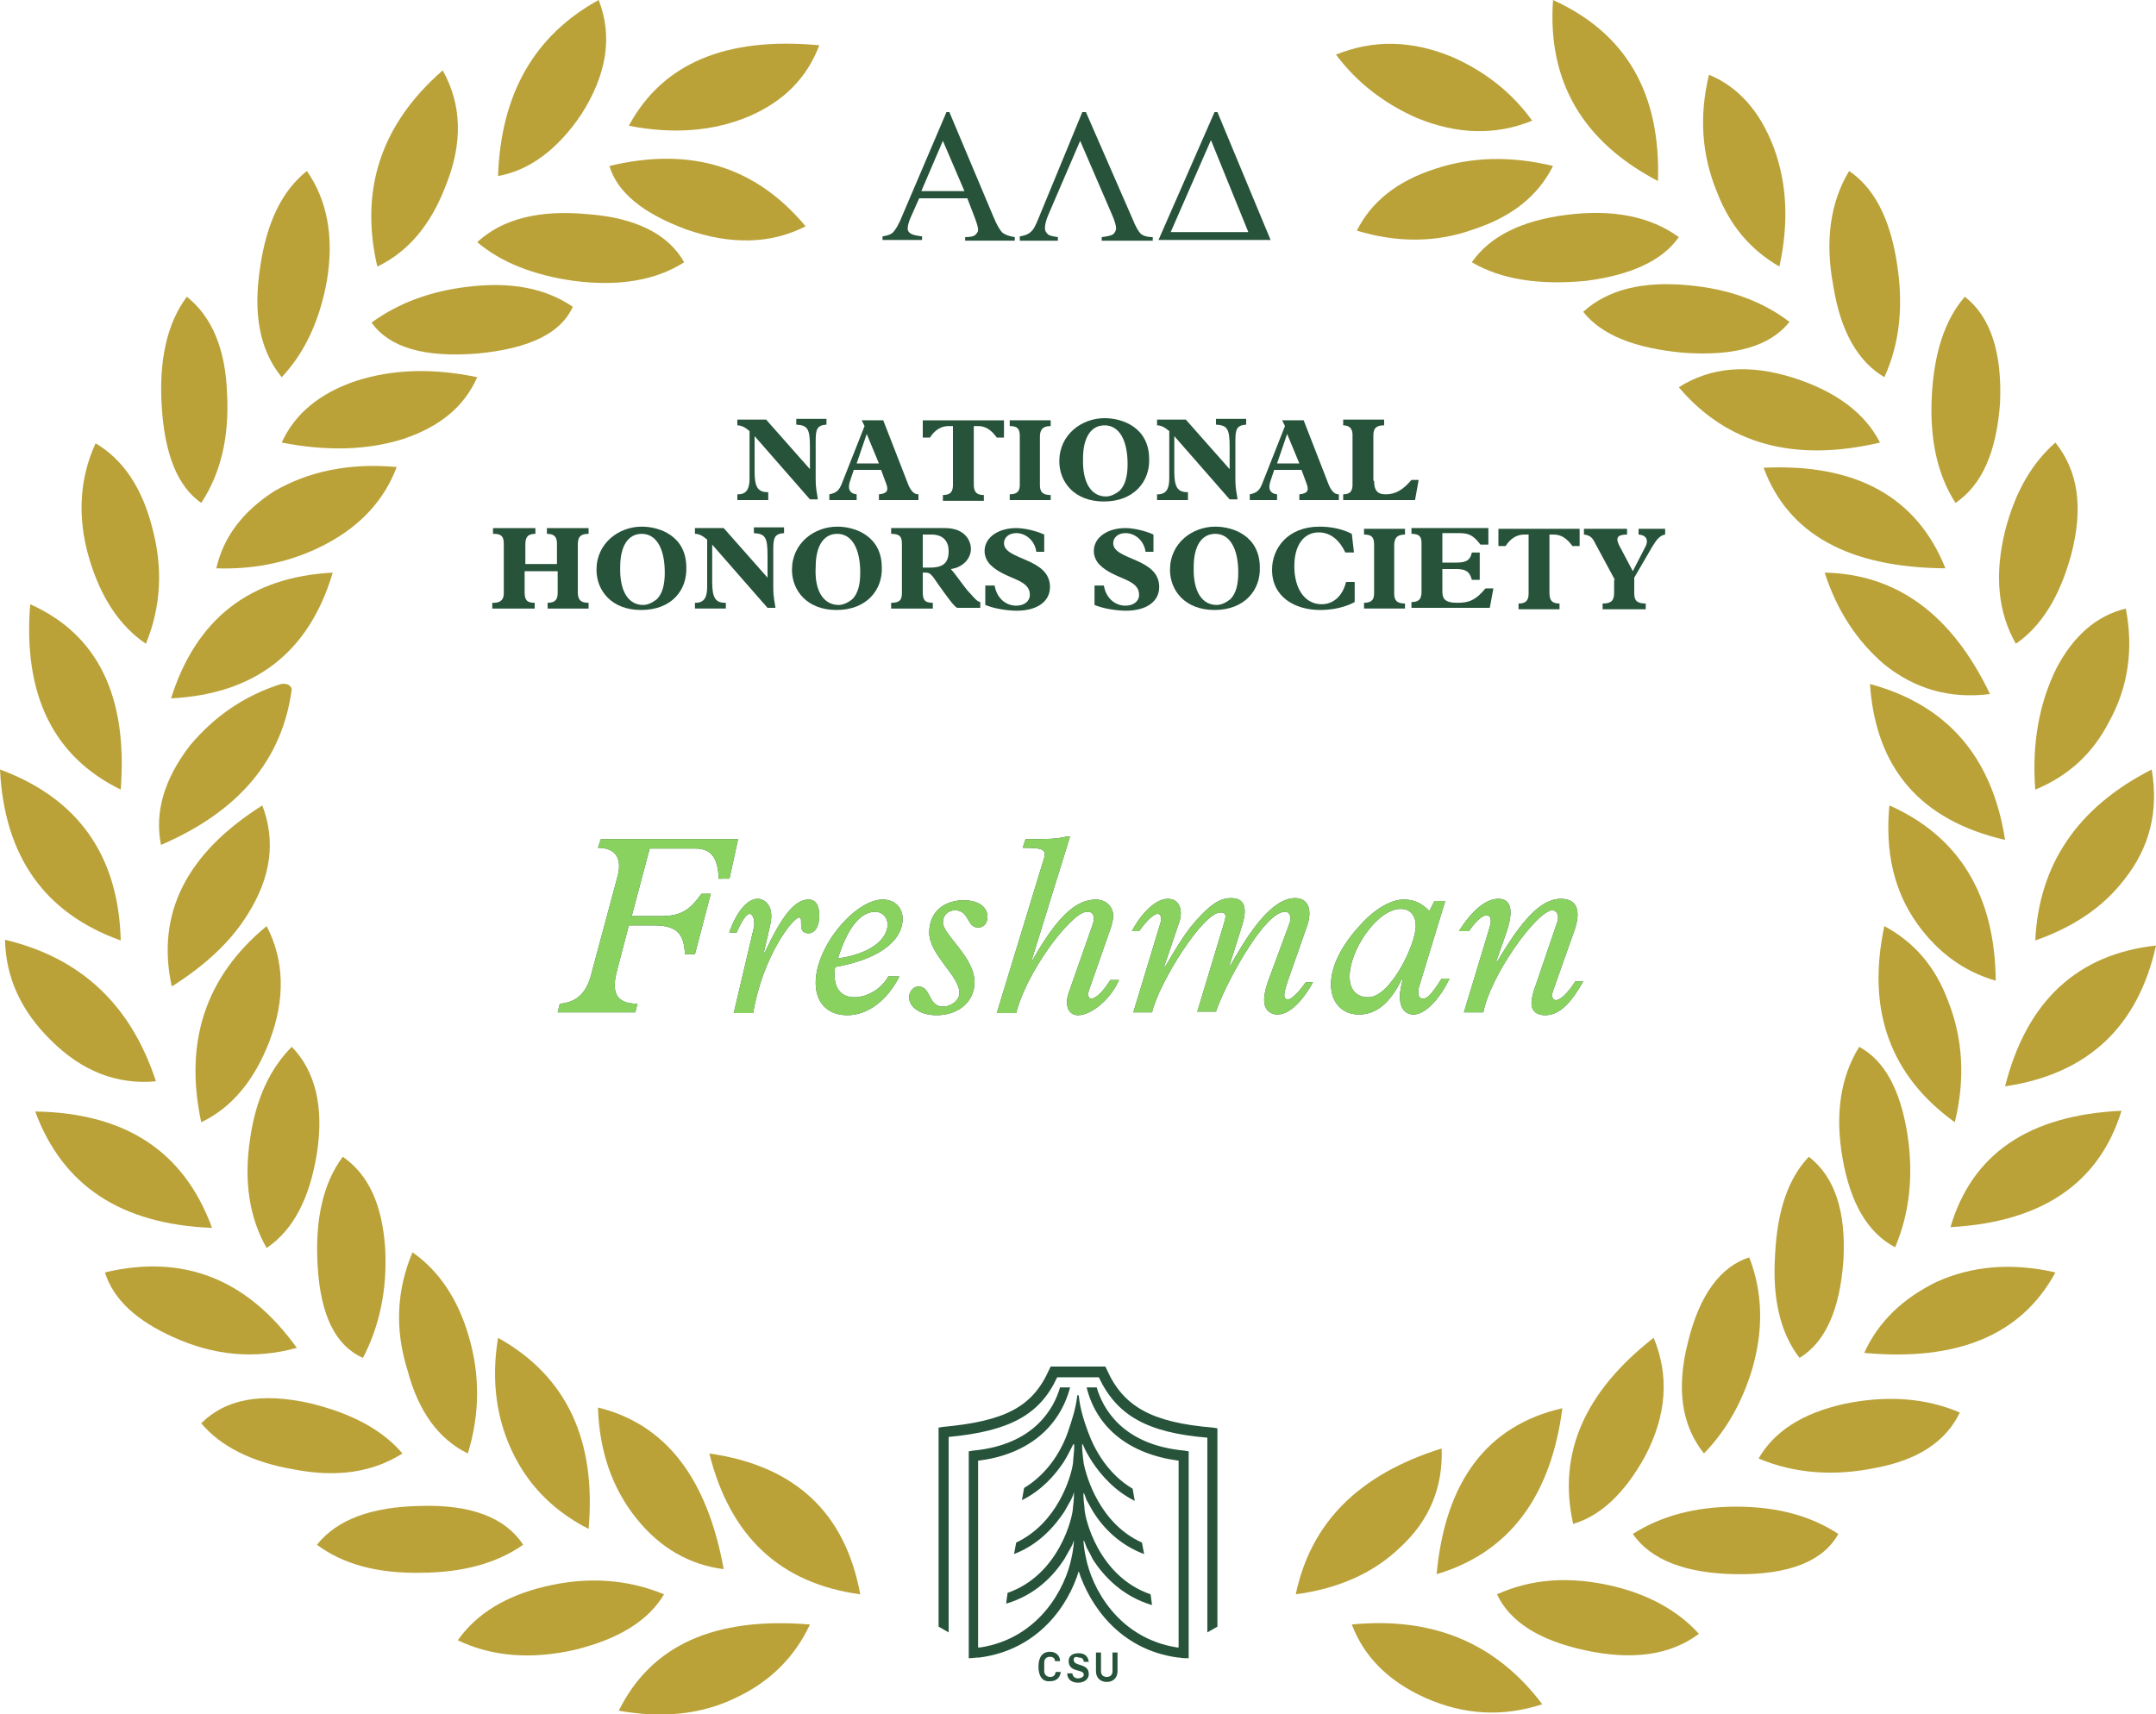 <?xml version="1.0" encoding="utf-8"?>
<!-- Generator: Adobe Illustrator 26.2.1, SVG Export Plug-In . SVG Version: 6.00 Build 0)  -->
<svg version="1.1" id="Layer_1" xmlns="http://www.w3.org/2000/svg" xmlns:xlink="http://www.w3.org/1999/xlink" x="0px" y="0px"
	 viewBox="0 0 300 238.6" style="enable-background:new 0 0 300 238.6;" xml:space="preserve">
<style type="text/css">
	.st0{fill:#BAA239;}
	.st1{fill:#26533A;}
	.st2{fill:#8AD260;}
	.st3{fill:#003764;}
</style>
<g>
	<path class="st0" d="M188.1,226.1c1.7,4.5,5.1,7.9,10.2,10.2c5.4,2.4,10.8,2.7,16.3,0.9C208.2,228.7,199.4,225,188.1,226.1
		L188.1,226.1z"/>
	<path class="st0" d="M208.3,221.9c4.9-2.2,10.1-2.5,15.9-1.2c5.2,1.2,9.3,3.5,12.2,6.7c-4,3-9.3,3.7-15.8,2.3
		C214.1,228.3,210.1,225.7,208.3,221.9L208.3,221.9z"/>
	<path class="st0" d="M227.2,213.5c2.5,3.6,7.3,5.5,14.4,5.6c7.3,0.1,12.1-1.8,14.2-5.6c-3.8-2.5-8.5-3.8-14.2-3.8
		C235.9,209.7,231.1,211,227.2,213.5L227.2,213.5z"/>
	<path class="st0" d="M200.6,201.6c-11.5,3.6-18.2,10.3-20.3,20.3c6-0.8,10.9-3,14.6-6.6C198.9,211.6,200.8,207,200.6,201.6
		L200.6,201.6z"/>
	<path class="st0" d="M199.9,219.1c1.2-12.9,7-20.7,17.5-23.1C215.8,208.3,210,216.1,199.9,219.1L199.9,219.1z"/>
	<path class="st0" d="M244.7,203c5,2.1,10.5,2.5,16.3,1.3c5.9-1.1,9.8-3.7,11.7-7.7c-4.9-2.1-10.3-2.4-16.1-1.2
		C250.8,196.7,246.9,199.2,244.7,203L244.7,203z"/>
	<path class="st0" d="M218.9,212.1c-2.2-9.8,1.6-18.4,11.2-25.9c2.2,5.3,1.8,10.8-1.2,16.5C226.1,207.8,222.7,211,218.9,212.1
		L218.9,212.1z"/>
	<path class="st0" d="M259.4,188.3c13,1.2,21.9-2.5,26.6-11.2c-6.1-1.4-11.6-0.9-16.5,1.3C264.8,180.7,261.4,183.9,259.4,188.3
		L259.4,188.3z"/>
	<path class="st0" d="M237.1,202.3c-3.1-3.9-3.9-9-2.2-15.6c1.6-6.5,4.5-10.4,8.5-11.7c1.9,4.9,2,10.1,0.4,15.6
		C242.4,195.2,240.2,199.1,237.1,202.3L237.1,202.3z"/>
	<path class="st0" d="M251.7,161c-2.8,2.9-4.4,7.4-4.7,13.6c-0.4,6.1,0.7,10.9,3.4,14.4c3.6-2.2,5.6-6.7,6.1-13.5
		C256.9,168.6,255.3,163.8,251.7,161L251.7,161z"/>
	<path class="st0" d="M271.4,170.8c12.7-0.7,20.7-6.1,23.8-16.2C282.3,155.2,274.4,160.6,271.4,170.8L271.4,170.8z"/>
	<path class="st0" d="M263.7,173.6c-3.8-2-6.2-6.1-7.3-12.3c-1.1-6.2-0.3-11.4,2.3-15.6c3.5,1.9,5.7,5.9,6.7,12.1
		C266.3,163.6,265.7,168.9,263.7,173.6L263.7,173.6z"/>
	<path class="st0" d="M279,151.2c11.5-1.7,18.5-8.3,21-19.6C289.1,132.8,282,139.3,279,151.2L279,151.2z"/>
	<path class="st0" d="M272,156.2c-9-6.5-12.3-15.6-9.8-27.3c4.1,2.2,7.1,5.6,8.9,10.5C273.1,144.5,273.5,150.1,272,156.2L272,156.2z
		"/>
	<path class="st0" d="M262.9,112.1c-0.6,6.4,0.6,11.9,3.9,16.5c2.8,3.9,6.4,6.6,10.9,7.9C277.6,124.6,272.6,116.4,262.9,112.1
		L262.9,112.1z"/>
	<path class="st0" d="M283.2,130.9c5.4-1.9,9.5-4.7,12.4-8.5c3.5-4.4,4.8-9.5,3.8-15.3C289,112.4,283.7,120.4,283.2,130.9
		L283.2,130.9z"/>
	<path class="st0" d="M260.2,95.2c10.7,2.9,17,10.1,18.8,21.7C267.3,114.2,261,107,260.2,95.2L260.2,95.2z"/>
	<path class="st0" d="M283.2,109.9c-0.5-6.5,0.6-12.1,2.9-16.8c2.4-4.6,5.6-7.4,9.7-8.4c1.1,5.7,0.3,11-2.3,15.7
		C291.2,104.9,287.8,108,283.2,109.9L283.2,109.9z"/>
	<path class="st0" d="M253.9,79.7c1.7,5.3,4.5,9.5,8.2,12.7c4.3,3.5,9.2,4.9,14.8,4.2C271.6,85.5,263.9,79.9,253.9,79.7L253.9,79.7z
		"/>
	<path class="st0" d="M245.4,65.1c3.4,9.2,11.8,13.9,25.3,14C266.7,69.1,258.2,64.5,245.4,65.1L245.4,65.1z"/>
	<path class="st0" d="M286,61.6c-3.2,2.8-5.6,6.8-7,12.3c-1.5,6.1-1,11.3,1.5,15.7c3.5-2.4,6.1-6.5,7.7-12.4
		C289.9,70.7,289.2,65.6,286,61.6L286,61.6z"/>
	<path class="st0" d="M233.6,53.9c6.7,7.9,16,10.5,28,7.7c-2.1-4.1-6.1-7.1-12-9C243.3,50.6,238,51.1,233.6,53.9L233.6,53.9z"/>
	<path class="st0" d="M273.4,41.3c3.6,2.8,5.2,7.8,4.9,14.8c-0.5,6.8-2.5,11.4-6.2,13.9c-2.5-3.9-3.6-8.8-3.3-14.8
		C269.1,49.2,270.6,44.5,273.4,41.3L273.4,41.3z"/>
	<path class="st0" d="M220.3,43.4c2.5,3.2,7.2,5.1,14,5.7c7.1,0.5,12-0.9,14.7-4.3c-3.8-2.9-8.5-4.6-14.1-5.1
		C228.6,39.1,223.7,40.3,220.3,43.4L220.3,43.4z"/>
	<path class="st0" d="M204.8,36.5c2.5-3.6,6.9-5.8,13.2-6.6c6.4-0.8,11.6,0.2,15.6,3.1c-2.3,3.3-6.7,5.3-13,6.1
		C214.1,39.7,208.9,38.9,204.8,36.5L204.8,36.5z"/>
	<path class="st0" d="M262.2,52.5c-3.7-2.2-6.1-6.4-7.1-12.7c-1.2-6.3-0.4-11.7,2.2-16c3.4,2.3,5.6,6.4,6.6,12.5
		C264.9,42.3,264.4,47.7,262.2,52.5L262.2,52.5z"/>
	<path class="st0" d="M188.8,32.1c5.6,1.7,11.1,1.7,16.3-0.2c5.2-1.7,8.9-4.6,11-8.8c-5.8-1.4-11.3-1.3-16.4,0.4
		C194.4,25.2,190.8,28.1,188.8,32.1L188.8,32.1z"/>
	<path class="st0" d="M247.6,37.1c1.3-6,1.1-11.5-0.8-16.6c-1.9-5-4.9-8.4-9-10.1c-1.4,5.8-1,11.2,1.1,16.3
		C240.7,31.4,243.6,34.8,247.6,37.1L247.6,37.1z"/>
	<path class="st0" d="M213.2,16.8c-2.8-3.9-6.6-6.9-11.2-8.9c-5.6-2.3-10.9-2.4-16.1-0.3c2.9,3.9,6.7,6.8,11.2,8.8
		C202.7,18.7,208,18.9,213.2,16.8L213.2,16.8z"/>
	<path class="st0" d="M230.7,25.2c-10.5-5.5-15.4-13.9-14.6-25.2C226.2,4.6,231.1,12.9,230.7,25.2L230.7,25.2z"/>
</g>
<g>
	<g>
		<path class="st1" d="M152.6,193.1h-1.4c1.4,5.7,6,9.3,12.8,10.2v22.3h0v3.7c0,0-0.1,0-0.1,0l-0.1,0c-8.3-1.3-11.9-8.4-12.7-12.5
			l0,0c-0.2-0.8-0.4-2.4-0.3-2.4c0.1,0.1,0.2,0.5,0.4,1c0.3,0.5,0.6,1.1,0.9,1.7c1.5,2.3,4.1,5.1,8.2,6.3l-0.2-1.5
			c-7.3-2.5-9.2-10.7-9.2-12l0,0h0v-0.1c-0.1-0.7-0.2-2-0.1-2c0.1,0.1,0.2,0.5,0.4,1c0.3,0.5,0.6,1.1,0.9,1.6
			c1.3,2.1,3.6,4.6,7.1,5.9l-0.3-1.6c-5.8-2.6-7.7-9-8.1-11l0,0c-0.1-0.6-0.4-3.3-0.1-2.6v0c0.3,0.8,0.8,1.6,1.3,2.4
			c1.2,1.8,3.1,4,5.9,5.4l-0.3-1.7c-3.4-2-5.3-5.4-6.2-7.9c-0.4-1.1-1.1-3-1.3-5.1h-0.2c-0.2,1.9-0.8,3.6-1.2,4.8
			c-0.8,2.5-2.7,6-6.2,8.1l-0.3,1.7c2.8-1.4,4.6-3.5,5.8-5.3c0.5-0.8,0.9-1.6,1.3-2.4c0.4-0.7,0,2,0,2.6l0,0c-0.3,2-2.2,8.3-7.9,11
			l-0.3,1.6c3.4-1.3,5.6-3.8,7-5.9c0.3-0.5,0.6-1.1,0.9-1.6c0.3-0.6,0.4-0.9,0.4-1.1c0.1,0,0,1.4-0.1,2.1v0h0
			c0,1.3-1.9,9.4-9.1,11.9l-0.2,1.5c4.1-1.2,6.6-3.9,8.1-6.2c0.3-0.5,0.6-1.1,0.9-1.6c0.3-0.5,0.4-0.9,0.4-1c0.1,0-0.1,1.6-0.3,2.4
			l0,0c-0.8,4.1-4.4,11.2-12.7,12.5l-0.2,0c0,0-0.1,0-0.1,0v-3.7h0v-22.3c6.7-0.8,11.3-4.5,12.8-10.2h-1.4c-0.8,2.8-3.5,8-12.1,8.8
			l-0.6,0.1v23.5v5.3c0.5,0,0.9-0.1,1.3-0.1h0.1h0l0.1,0c8.3-1.1,12.4-7.4,13.8-12c1.5,4.6,5.6,10.9,13.8,12l0.1,0h0h0.1
			c0.4,0.1,0.9,0.1,1.3,0.1v-2.9v-2.3V202l-0.6-0.1C156.1,201.1,153.4,195.9,152.6,193.1"/>
		<path class="st1" d="M146.2,190.2l-0.2,0.4c-2.3,5.2-6.1,7.2-14.8,8l-0.6,0.1v27.7l1.4,0.8v-27.2c8.5-0.8,12.7-3.1,15.1-8.3h5.8
			c2.5,5.3,6.7,7.7,15.1,8.4v27.1l1.4-0.8v-27.6l-0.6-0.1c-8.5-0.7-12.5-2.9-14.8-8.1l-0.2-0.4H146.2z"/>
	</g>
	<g>
		<path class="st1" d="M144.5,232c0-1.3,0.5-2.1,1.6-2.1c0.8,0,1.4,0.5,1.4,1.3h-0.7c0-0.4-0.3-0.6-0.7-0.6c-0.5,0-0.8,0.3-0.8,0.8
			v1.2c0,0.5,0.4,0.8,0.8,0.8c0.5,0,0.7-0.2,0.8-0.7h0.7c-0.1,0.9-0.7,1.3-1.5,1.3C145,234.1,144.5,233.2,144.5,232"/>
		<path class="st1" d="M149.4,231c0,0.3,0.2,0.5,0.5,0.6l0.6,0.2c0.6,0.2,1,0.5,1,1.2c0,0.7-0.6,1.2-1.5,1.2c-0.8,0-1.5-0.4-1.5-1.3
			h0.7c0.1,0.5,0.4,0.7,0.8,0.7c0.4,0,0.8-0.2,0.8-0.5c0-0.3-0.2-0.4-0.5-0.5l-0.7-0.2c-0.6-0.2-0.9-0.6-0.9-1.2
			c0-0.7,0.5-1.1,1.4-1.1c0.8,0,1.3,0.4,1.4,1.2h-0.7c0-0.5-0.4-0.6-0.7-0.6C149.6,230.5,149.4,230.7,149.4,231"/>
		<path class="st1" d="M154.8,230h0.7v2.6c0,0.9-0.6,1.5-1.5,1.5c-0.9,0-1.5-0.6-1.5-1.5V230h0.7v2.6c0,0.5,0.3,0.8,0.8,0.8
			c0.5,0,0.8-0.3,0.8-0.8V230z"/>
	</g>
</g>
<g>
	<g>
		<path class="st1" d="M85.8,135.3c-0.7,2.8-0.1,4.4,2.9,4.4l-0.3,1.2H77.6l0.3-1.2c2.6-0.2,3.8-1.8,4.4-4.2l3.6-13.4
			c0.7-2.5-0.1-4.1-2.7-4.1l0.4-1.2h19.1l-1.2,5.5H100c-0.1-2.9-1-4.2-3.3-4.2h-6.3l-2.5,9.4h4.2c2.8,0,4-1,5.5-3.1h1.3l-2.2,8.4
			h-1.4c-0.1-2.8-1.1-4-4.3-4h-3.5L85.8,135.3z"/>
		<path class="st1" d="M101.5,129.7c1-2.8,2.5-4.6,3.9-4.6c1.2,0,2.3,1.2,1.8,3.5l-0.9,3.9l0.1,0.1c2.3-4.9,4.1-7.4,6.1-7.4
			c1,0,1.5,0.8,1.5,2.3c0,1.4-0.6,2.4-1.5,2.4c-1.7,0-0.6-2.2-1.3-2.2c-0.9,0-5.1,5.5-6.4,13.3h-2.7l2.8-11.9
			c0.2-0.9-0.1-1.9-0.6-1.9c-0.5,0-1.2,1.2-1.8,2.6H101.5z"/>
		<path class="st1" d="M125.1,136c-1.7,3.3-4.4,5.3-7.2,5.3c-2.7,0-4.4-1.7-4.4-4.5c0-5.2,5.6-11.6,9.3-11.6c1.7,0,2.8,1.1,2.8,2.7
			c0,2.4-2.2,5.4-9.4,6.7c-0.4,2.9,0.8,4.2,2.7,4.2c1.8,0,3.8-1.2,4.7-2.9H125.1z M121.8,126.9c-2.1,0-3.9,2.3-5.2,6.5
			c4.9-0.7,6.9-2.9,6.9-4.7C123.5,127.6,122.7,126.9,121.8,126.9z"/>
		<path class="st1" d="M135.6,136.7c0,2.7-2.2,4.6-5.3,4.6c-2.2,0-3.8-1.1-3.8-2.5c0-0.8,0.6-1.5,1.3-1.5c1.8,0,1.3,2.8,3.4,2.8
			c1.2,0,2.3-0.9,2.3-1.9c0-2.4-4.2-5.3-4.2-8.4c0-3,2.2-4.5,4.8-4.5c2,0,3.3,0.9,3.3,2.3c0,0.9-0.5,1.5-1.3,1.5
			c-1.6,0-1.2-2.4-3.2-2.4c-1,0-1.7,0.7-1.7,1.7C131.2,130.1,135.6,133.2,135.6,136.7z"/>
		<path class="st1" d="M151.5,137.9c-0.2,0.6,0,1.1,0.3,1.1c0.7,0,1.7-1,2.7-2.6h1.2c-1.1,2.6-3.8,4.9-5.7,4.9
			c-1.3,0-1.9-1.3-1.3-3.1l3.3-9.4c0.4-1,0.2-1.9-0.6-1.9c-0.7,0-1.3,0.3-2.7,1.7c-2.7,2.7-6.3,8.3-7.3,12.4h-2.7l6.5-21.3
			c0.5-1.5,0-1.7-2.9-1.7l0.4-1.2c2.7,0,4.4,0,5.8-0.4h0.4l-5.3,17.1l0.1,0.1c3.4-6,6-8.4,8.8-8.4c1.4,0,2.4,1,2.4,2.3
			c0,0.5-0.2,1.3-0.5,2.1L151.5,137.9z"/>
		<path class="st1" d="M161.4,128.7c0.2-0.5,0.3-1.5-0.3-1.5c-0.8,0-2.1,1.7-2.6,2.4h-1c0.9-1.8,3-4.5,5-4.5c1.7,0,2.2,1.7,1.5,3.5
			l-2,5.9l0.1,0.1c1.6-2.7,3-5.2,5.1-7.3c1.2-1.2,2.4-2.3,4.1-2.3c2,0,2.2,1.5,1.6,3.6l-1.8,5.7l0.1,0.1c1.7-3,5.3-9.4,9-9.4
			c1.9,0,2.4,1.7,1.7,3.8l-2.7,7.7c-0.5,1.5-0.8,2.6,0,2.6c0.7,0,2.1-1.8,2.5-2.4h1c-0.9,1.7-2.9,4.5-4.9,4.5c-1.2,0-1.9-0.8-1.9-2
			c0-1,0.4-2.3,0.8-3.3l2.7-7.3c0.3-0.8,0.2-1.7-0.6-1.7c-3,0-8.6,10.7-9.6,13.9h-2.6l3.6-11.9c0.3-1.1,0.7-1.9-0.4-1.9
			c-2.4,0-8.5,9.7-9.5,13.9h-2.6L161.4,128.7z"/>
		<path class="st1" d="M201.1,125.4l-3.6,11.8c-0.3,0.9-0.2,1.8,0.5,1.8c0.6,0,1.2-0.6,2.6-2.8h1.1c-1.4,2.9-3.4,5-5,5
			c-1.2,0-1.9-0.9-1.9-2.4c0-0.8,0.1-1.4,0.4-2.5l-0.1-0.1c-1.8,3.7-3.8,5-6,5c-2.4,0-3.9-1.7-3.9-4.2c0-2.7,1.7-5.9,4.8-9
			c1.9-1.9,3.9-2.8,5.3-2.8c1.4,0,2.4,0.4,3.6,1.6l0.7-1.4H201.1z M190.4,138.8c3.1,0,6.6-7.4,6.6-9.9c0-1.4-0.7-2.4-2.1-2.4
			c-3.3,0-7.2,5.9-7.1,9.5C187.8,137.7,188.7,138.8,190.4,138.8z"/>
		<path class="st1" d="M216.1,137.9c-0.3,0.9,0,1.3,0.4,1.3c0.6,0,1.6-0.9,2.7-2.6h1.1c-1.7,3-3.3,4.7-5.3,4.7
			c-1.2,0-1.9-0.6-1.9-1.7c0-0.5,0.2-1.5,0.6-2.5l3-8.8c0.3-0.9-0.1-1.6-0.7-1.6c-2.1,0-8.6,9-9.6,14.2h-2.7l3.6-11.9
			c0.3-1.1,0.1-1.6-0.5-1.6s-1.6,1-2.4,2.2H203c1.9-3,3.8-4.5,5.5-4.5c1.7,0,2.2,1.5,1.1,4.7l-1.4,4l0.1,0.1c3.3-5.6,6-8.8,8.9-8.8
			c2.6,0,2.7,2.2,1.8,4.6L216.1,137.9z"/>
	</g>
	<g>
		<path class="st2" d="M85.8,135.3c-0.7,2.8-0.1,4.4,2.9,4.4l-0.3,1.2H77.6l0.3-1.2c2.6-0.2,3.8-1.8,4.4-4.2l3.6-13.4
			c0.7-2.5-0.1-4.1-2.7-4.1l0.4-1.2h19.1l-1.2,5.5H100c-0.1-2.9-1-4.2-3.3-4.2h-6.3l-2.5,9.4h4.2c2.8,0,4-1,5.5-3.1h1.3l-2.2,8.4
			h-1.4c-0.1-2.8-1.1-4-4.3-4h-3.5L85.8,135.3z"/>
		<path class="st2" d="M101.5,129.7c1-2.8,2.5-4.6,3.9-4.6c1.2,0,2.3,1.2,1.8,3.5l-0.9,3.9l0.1,0.1c2.3-4.9,4.1-7.4,6.1-7.4
			c1,0,1.5,0.8,1.5,2.3c0,1.4-0.6,2.4-1.5,2.4c-1.7,0-0.6-2.2-1.3-2.2c-0.9,0-5.1,5.5-6.4,13.3h-2.7l2.8-11.9
			c0.2-0.9-0.1-1.9-0.6-1.9c-0.5,0-1.2,1.2-1.8,2.6H101.5z"/>
		<path class="st2" d="M125.1,136c-1.7,3.3-4.4,5.3-7.2,5.3c-2.7,0-4.4-1.7-4.4-4.5c0-5.2,5.6-11.6,9.3-11.6c1.7,0,2.8,1.1,2.8,2.7
			c0,2.4-2.2,5.4-9.4,6.7c-0.4,2.9,0.8,4.2,2.7,4.2c1.8,0,3.8-1.2,4.7-2.9H125.1z M121.8,126.9c-2.1,0-3.9,2.3-5.2,6.5
			c4.9-0.7,6.9-2.9,6.9-4.7C123.5,127.6,122.7,126.9,121.8,126.9z"/>
		<path class="st2" d="M135.6,136.7c0,2.7-2.2,4.6-5.3,4.6c-2.2,0-3.8-1.1-3.8-2.5c0-0.8,0.6-1.5,1.3-1.5c1.8,0,1.3,2.8,3.4,2.8
			c1.2,0,2.3-0.9,2.3-1.9c0-2.4-4.2-5.3-4.2-8.4c0-3,2.2-4.5,4.8-4.5c2,0,3.3,0.9,3.3,2.3c0,0.9-0.5,1.5-1.3,1.5
			c-1.6,0-1.2-2.4-3.2-2.4c-1,0-1.7,0.7-1.7,1.7C131.2,130.1,135.6,133.2,135.6,136.7z"/>
		<path class="st2" d="M151.5,137.9c-0.2,0.6,0,1.1,0.3,1.1c0.7,0,1.7-1,2.7-2.6h1.2c-1.1,2.6-3.8,4.9-5.7,4.9
			c-1.3,0-1.9-1.3-1.3-3.1l3.3-9.4c0.4-1,0.2-1.9-0.6-1.9c-0.7,0-1.3,0.3-2.7,1.7c-2.7,2.7-6.3,8.3-7.3,12.4h-2.7l6.5-21.3
			c0.5-1.5,0-1.7-2.9-1.7l0.4-1.2c2.7,0,4.4,0,5.8-0.4h0.4l-5.3,17.1l0.1,0.1c3.4-6,6-8.4,8.8-8.4c1.4,0,2.4,1,2.4,2.3
			c0,0.5-0.2,1.3-0.5,2.1L151.5,137.9z"/>
		<path class="st2" d="M161.4,128.7c0.2-0.5,0.3-1.5-0.3-1.5c-0.8,0-2.1,1.7-2.6,2.4h-1c0.9-1.8,3-4.5,5-4.5c1.7,0,2.2,1.7,1.5,3.5
			l-2,5.9l0.1,0.1c1.6-2.7,3-5.2,5.1-7.3c1.2-1.2,2.4-2.3,4.1-2.3c2,0,2.2,1.5,1.6,3.6l-1.8,5.7l0.1,0.1c1.7-3,5.3-9.4,9-9.4
			c1.9,0,2.4,1.7,1.7,3.8l-2.7,7.7c-0.5,1.5-0.8,2.6,0,2.6c0.7,0,2.1-1.8,2.5-2.4h1c-0.9,1.7-2.9,4.5-4.9,4.5c-1.2,0-1.9-0.8-1.9-2
			c0-1,0.4-2.3,0.8-3.3l2.7-7.3c0.3-0.8,0.2-1.7-0.6-1.7c-3,0-8.6,10.7-9.6,13.9h-2.6l3.6-11.9c0.3-1.1,0.7-1.9-0.4-1.9
			c-2.4,0-8.5,9.7-9.5,13.9h-2.6L161.4,128.7z"/>
		<path class="st2" d="M201.1,125.4l-3.6,11.8c-0.3,0.9-0.2,1.8,0.5,1.8c0.6,0,1.2-0.6,2.6-2.8h1.1c-1.4,2.9-3.4,5-5,5
			c-1.2,0-1.9-0.9-1.9-2.4c0-0.8,0.1-1.4,0.4-2.5l-0.1-0.1c-1.8,3.7-3.8,5-6,5c-2.4,0-3.9-1.7-3.9-4.2c0-2.7,1.7-5.9,4.8-9
			c1.9-1.9,3.9-2.8,5.3-2.8c1.4,0,2.4,0.4,3.6,1.6l0.7-1.4H201.1z M190.4,138.8c3.1,0,6.6-7.4,6.6-9.9c0-1.4-0.7-2.4-2.1-2.4
			c-3.3,0-7.2,5.9-7.1,9.5C187.8,137.7,188.7,138.8,190.4,138.8z"/>
		<path class="st2" d="M216.1,137.9c-0.3,0.9,0,1.3,0.4,1.3c0.6,0,1.6-0.9,2.7-2.6h1.1c-1.7,3-3.3,4.7-5.3,4.7
			c-1.2,0-1.9-0.6-1.9-1.7c0-0.5,0.2-1.5,0.6-2.5l3-8.8c0.3-0.9-0.1-1.6-0.7-1.6c-2.1,0-8.6,9-9.6,14.2h-2.7l3.6-11.9
			c0.3-1.1,0.1-1.6-0.5-1.6s-1.6,1-2.4,2.2H203c1.9-3,3.8-4.5,5.5-4.5c1.7,0,2.2,1.5,1.1,4.7l-1.4,4l0.1,0.1c3.3-5.6,6-8.8,8.9-8.8
			c2.6,0,2.7,2.2,1.8,4.6L216.1,137.9z"/>
	</g>
</g>
<g>
	<g>
		<path class="st1" d="M107,69.6h-4.4v-0.8h0.1c1.2,0,1.6-0.8,1.6-2.2v-6.6c-0.6-0.5-1.1-0.8-1.7-0.8v-0.8h4l6.1,6.9v-3.1
			c0-2.5-0.3-3-1.9-3.1v-0.8h4.2v0.8c-1.3,0.1-1.5,0.6-1.5,2.3v5.2c0,1.6,0.2,2,0.3,2.9h-1.1l-7.7-8.8v4.9c0,2.1,0.4,2.9,1.8,2.9
			h0.1V69.6z"/>
		<path class="st1" d="M118.8,65.4l-0.5,1.5c-0.4,1.1-0.1,1.8,0.9,1.9v0.8h-3.8v-0.8c1.1-0.2,1.4-0.7,1.7-1.4l3.2-8.1l-0.4-0.8h3
			l3.5,9c0.4,0.9,0.8,1.3,1.4,1.3v0.8h-5.5v-0.8c1.1-0.1,1.4-0.5,1-1.5l-0.7-1.9H118.8z M120.6,60.4l-1.4,4.1h3.1L120.6,60.4z"/>
		<path class="st1" d="M132.6,59.3H132c-1,0-1.9,0.5-2.6,1.6h-1v-2.4h11.3v2.4h-1c-0.8-1.1-1.6-1.6-2.6-1.6h-0.6v8.1
			c0,1,0.3,1.5,1.4,1.5v0.8h-5.7v-0.8c1,0,1.4-0.4,1.4-1.4V59.3z"/>
		<path class="st1" d="M146.2,69.6h-5.7v-0.8c1.1,0,1.4-0.5,1.4-1.3v-6.8c0-1-0.3-1.4-1.4-1.4v-0.8h5.7v0.8c-1.2,0-1.5,0.6-1.5,1.5
			v6.7c0,0.9,0.3,1.4,1.5,1.4V69.6z"/>
		<path class="st1" d="M153.6,69.8c-4.1,0-6.2-2.7-6.2-5.6c0-3.7,3.1-6,6.3-6c2.5,0,6.2,1.3,6.2,5.7C160,67,157.8,69.8,153.6,69.8z
			 M153.9,69.1c0.7,0,1.4-0.4,1.9-0.8c0.8-0.8,1.1-2.1,1.1-3.7c0-3.4-1.2-5.4-3.2-5.4c-1.9,0-3,1.7-3,4.6
			C150.6,67.3,151.9,69.1,153.9,69.1z"/>
		<path class="st1" d="M165.4,69.6H161v-0.8h0.1c1.2,0,1.6-0.8,1.6-2.2v-6.6c-0.6-0.5-1.1-0.8-1.7-0.8v-0.8h4l6.1,6.9v-3.1
			c0-2.5-0.3-3-1.9-3.1v-0.8h4.2v0.8c-1.3,0.1-1.5,0.6-1.5,2.3v5.2c0,1.6,0.2,2,0.3,2.9h-1.1l-7.7-8.8v4.9c0,2.1,0.4,2.9,1.8,2.9
			h0.1V69.6z"/>
		<path class="st1" d="M177.3,65.4l-0.5,1.5c-0.4,1.1-0.1,1.8,0.9,1.9v0.8h-3.8v-0.8c1.1-0.2,1.4-0.7,1.7-1.4l3.2-8.1l-0.4-0.8h3
			l3.5,9c0.4,0.9,0.8,1.3,1.4,1.3v0.8h-5.5v-0.8c1.1-0.1,1.4-0.5,1-1.5l-0.7-1.9H177.3z M179.1,60.4l-1.4,4.1h3.1L179.1,60.4z"/>
		<path class="st1" d="M191.2,66.9c0,1.4,0.5,1.9,1.6,1.9c1.4,0,2.4-0.6,3.6-2h1l-0.5,2.8h-10v-0.8c0.9,0,1.3-0.4,1.3-1.3v-7
			c0-0.8-0.4-1.3-1.3-1.3v-0.8h5.7v0.8c-1.1,0-1.5,0.4-1.5,1.4V66.9z"/>
		<path class="st1" d="M77.5,78.5v-2.8c0-0.9-0.3-1.4-1.4-1.4v-0.8h5.8v0.8c-1.3,0-1.5,0.6-1.5,1.6v6.5c0,1.1,0.4,1.5,1.5,1.5v0.8
			h-5.7v-0.8c1.1,0,1.4-0.5,1.4-1.4v-3h-4.6v2.9c0,1.1,0.3,1.5,1.4,1.5v0.8h-5.9v-0.8h0.2c1,0,1.4-0.5,1.4-1.3v-6.9
			c0-1-0.3-1.4-1.4-1.4h-0.1v-0.8h5.9v0.8c-1.1,0-1.4,0.5-1.4,1.5v2.7H77.5z"/>
		<path class="st1" d="M89.2,84.9c-4.1,0-6.2-2.7-6.2-5.6c0-3.7,3.1-6,6.3-6c2.5,0,6.2,1.3,6.2,5.7C95.6,82.1,93.5,84.9,89.2,84.9z
			 M89.5,84.2c0.7,0,1.4-0.4,1.9-0.8c0.8-0.8,1.1-2.1,1.1-3.7c0-3.4-1.2-5.4-3.2-5.4c-1.9,0-3,1.7-3,4.6
			C86.2,82.4,87.5,84.2,89.5,84.2z"/>
		<path class="st1" d="M101.1,84.7h-4.4v-0.8h0.1c1.2,0,1.6-0.8,1.6-2.2v-6.6c-0.6-0.5-1.1-0.8-1.7-0.8v-0.8h4l6.1,6.9v-3.1
			c0-2.5-0.3-3-1.9-3.1v-0.8h4.2v0.8c-1.3,0.1-1.5,0.6-1.5,2.3v5.2c0,1.6,0.2,2,0.3,2.9h-1.1l-7.7-8.8V81c0,2.1,0.4,2.9,1.8,2.9h0.1
			V84.7z"/>
		<path class="st1" d="M116.4,84.9c-4.1,0-6.2-2.7-6.2-5.6c0-3.7,3.1-6,6.3-6c2.5,0,6.2,1.3,6.2,5.7
			C122.8,82.1,120.6,84.9,116.4,84.9z M116.7,84.2c0.7,0,1.4-0.4,1.9-0.8c0.8-0.8,1.1-2.1,1.1-3.7c0-3.4-1.2-5.4-3.2-5.4
			c-1.9,0-3,1.7-3,4.6C113.3,82.4,114.7,84.2,116.7,84.2z"/>
		<path class="st1" d="M128.4,82.4c0,1,0.2,1.5,1.4,1.5v0.8h-5.8v-0.8c1.2,0,1.5-0.4,1.5-1.4v-6.8c0-1-0.3-1.4-1.5-1.4v-0.8h7.5
			c2.8,0,3.6,1.8,3.6,2.9c0,1.4-1.2,2.6-2.8,2.8c0.9,1,1.9,2.6,2.7,3.4c0.8,0.9,1,1.1,1.4,1.2v0.8h-3.2c-0.4-0.1-1.6-1.8-2.6-3.2
			c-1-1.5-1.2-1.7-1.8-1.7h-0.4V82.4z M128.4,79h1c1.9,0,2.6-0.7,2.6-2.3c0-1.3-0.7-2.3-2.4-2.3h-1.2V79z"/>
		<path class="st1" d="M144.2,76.8c-0.2-1.5-1.4-2.6-2.8-2.6c-1,0-1.7,0.6-1.7,1.4c0,2.4,6.4,2,6.4,6.1c0,2.1-1.9,3.3-4.6,3.3
			c-1.4,0-3.2-0.3-4.4-0.8v-2.7h1.3c0.3,1.8,1.6,2.8,3,2.8c1.1,0,1.9-0.6,1.9-1.5c0-2.3-3.4-2.1-5.5-4.2c-0.4-0.4-0.8-1.1-0.8-1.9
			c0-1.9,1.9-3.2,4.4-3.2c1.2,0,2.8,0.4,3.9,0.9v2.4H144.2z"/>
		<path class="st1" d="M159.4,76.8c-0.2-1.5-1.4-2.6-2.8-2.6c-1,0-1.7,0.6-1.7,1.4c0,2.4,6.4,2,6.4,6.1c0,2.1-1.9,3.3-4.6,3.3
			c-1.4,0-3.2-0.3-4.4-0.8v-2.7h1.3c0.3,1.8,1.6,2.8,3,2.8c1.1,0,1.9-0.6,1.9-1.5c0-2.3-3.4-2.1-5.5-4.2c-0.4-0.4-0.8-1.1-0.8-1.9
			c0-1.9,1.9-3.2,4.4-3.2c1.2,0,2.8,0.4,3.9,0.9v2.4H159.4z"/>
		<path class="st1" d="M169,84.9c-4.1,0-6.2-2.7-6.2-5.6c0-3.7,3.1-6,6.3-6c2.5,0,6.2,1.3,6.2,5.7C175.4,82.1,173.2,84.9,169,84.9z
			 M169.3,84.2c0.7,0,1.4-0.4,1.9-0.8c0.8-0.8,1.1-2.1,1.1-3.7c0-3.4-1.2-5.4-3.2-5.4c-1.9,0-3,1.7-3,4.6
			C166,82.4,167.3,84.2,169.3,84.2z"/>
		<path class="st1" d="M188.5,81.1v2.7c-1.3,0.7-3,1.1-4.8,1.1c-3.5,0-6.7-1.8-6.7-5.6c0-3,2.2-6,6.6-6c1.6,0,3.1,0.3,4.5,1l0.3,2.6
			h-1.2c-0.7-1.5-1.9-2.8-3.7-2.8c-2.1,0-3.4,1.8-3.4,4.7c0,3.2,1.5,5.3,3.8,5.3c1.6,0,2.9-1.1,3.4-3.1H188.5z"/>
		<path class="st1" d="M195.5,84.7h-5.7v-0.8c1.1,0,1.4-0.5,1.4-1.3v-6.8c0-1-0.3-1.4-1.4-1.4v-0.8h5.7v0.8c-1.2,0-1.5,0.6-1.5,1.5
			v6.7c0,0.9,0.3,1.4,1.5,1.4V84.7z"/>
		<path class="st1" d="M205.9,80.7h-1.1c-0.3-1.2-0.9-1.5-2.2-1.5h-1.9v3.1c0,1,0.3,1.6,2.1,1.6c1.5,0,2.5-0.3,3.9-2h1.1l-0.5,2.7
			h-10.9v-0.8c1,0,1.4-0.4,1.4-1.4v-6.8c0-0.9-0.3-1.3-1.4-1.3v-0.8h10.7v2.3H206c-1-1.3-1.6-1.6-3-1.6h-2.3v4.1h2
			c1.4,0,1.9-0.4,2.1-1.4h1.1V80.7z"/>
		<path class="st1" d="M212.7,74.4h-0.6c-1,0-1.9,0.5-2.6,1.6h-1v-2.4h11.3V76h-1c-0.8-1.1-1.6-1.6-2.6-1.6h-0.6v8.1
			c0,1,0.3,1.5,1.4,1.5v0.8h-5.7v-0.8c1,0,1.4-0.4,1.4-1.4V74.4z"/>
		<path class="st1" d="M224.7,80.7l-2.8-5.2c-0.3-0.6-0.6-1-1.5-1.1v-0.8h6v0.8c-1.4,0-1.6,0.5-1.1,1.5l1.9,3.6L229,76
			c0.3-0.6,0.3-1.5-1-1.6v-0.8h3.7v0.8c-0.7,0.1-1.2,0.7-1.8,1.7l-2.5,4.3v2.2c0,1,0.4,1.4,1.6,1.4v0.8h-6v-0.8
			c1.2,0,1.6-0.4,1.6-1.5V80.7z"/>
	</g>
</g>
<g>
	<g>
		<path class="st1" d="M134.6,27.6h-6.7l-1.2,2.7c-0.3,0.7-0.4,1.2-0.4,1.5c0,0.3,0.1,0.5,0.4,0.7c0.3,0.2,0.8,0.3,1.6,0.4v0.5h-5.5
			v-0.5c0.7-0.1,1.2-0.3,1.4-0.5c0.4-0.4,0.9-1.2,1.4-2.5l6.1-14.3h0.4l6.1,14.5c0.5,1.2,0.9,1.9,1.3,2.3c0.4,0.3,1,0.5,1.7,0.6v0.5
			h-6.9v-0.5c0.7,0,1.2-0.1,1.4-0.3c0.2-0.2,0.4-0.4,0.4-0.7c0-0.4-0.2-1-0.5-1.8L134.6,27.6z M134.2,26.6l-3-7l-3,7H134.2z"/>
		<path class="st1" d="M141.9,33.4v-0.5c0.7-0.1,1.2-0.3,1.5-0.6c0.4-0.3,0.7-0.9,1.1-1.9l6.1-14.8h0.5l6.5,14.9
			c0.4,1,0.8,1.7,1.1,2c0.3,0.3,0.9,0.5,1.7,0.5v0.5h-7.1v-0.5c0.8-0.1,1.3-0.2,1.6-0.4c0.2-0.2,0.4-0.5,0.4-0.8
			c0-0.4-0.2-1.1-0.6-2l-4.4-10.2L146,29.6c-0.4,0.9-0.6,1.6-0.6,2.1c0,0.4,0.1,0.6,0.4,0.9c0.2,0.2,0.7,0.3,1.4,0.4v0.5H141.9z"/>
		<path class="st1" d="M161.2,33.4l7.8-17.8h0.4l7.4,17.8H161.2z M173.7,32.3l-5.2-12.8l-5.6,12.8H173.7z"/>
	</g>
</g>
<g>
	<path class="st0" d="M112.7,226.1c-13.3-1.1-22.1,2.9-26.6,12c6.2,1.1,11.7,0.5,16.5-1.9C107.2,234,110.6,230.6,112.7,226.1
		L112.7,226.1z"/>
	<path class="st0" d="M92.4,221.9c-2.2,3.7-6.3,6.2-12.3,7.7c-6.1,1.4-11.6,1-16.4-1.3c2.6-3.7,6.7-6.2,12.2-7.5
		C81.8,219.4,87.3,219.8,92.4,221.9L92.4,221.9z"/>
	<path class="st0" d="M44.1,215c3.6,2.7,8.4,4,14.3,3.9c5.9,0,10.7-1.3,14.4-3.9c-2.5-3.8-7.3-5.6-14.2-5.4
		C51.7,209.7,46.9,211.5,44.1,215L44.1,215z"/>
	<path class="st0" d="M119.7,221.9c-2.1-11.4-9.1-17.9-21-19.6C101.6,213.9,108.6,220.4,119.7,221.9L119.7,221.9z"/>
	<path class="st0" d="M100.7,218.4c-4.7-0.6-8.8-2.9-12.1-7c-3.4-4.2-5.2-9.4-5.4-15.5C92.6,198.2,98.4,205.7,100.7,218.4
		L100.7,218.4z"/>
	<path class="st0" d="M56,202.3c-2.8-3.3-7.1-5.6-12.9-7c-6.7-1.5-11.7-0.6-15.1,2.8c2.7,3.2,7,5.4,12.8,6.4
		C46.9,205.7,51.9,204.9,56,202.3L56,202.3z"/>
	<path class="st0" d="M81.9,212.8c-4.5-2.3-8-5.6-10.3-10.1c-2.5-4.9-3.3-10.4-2.3-16.5C78.8,191.5,83,200.4,81.9,212.8L81.9,212.8z
		"/>
	<path class="st0" d="M41.3,187.6c-6.9-9.6-15.8-13.1-26.7-10.5c1.2,3.8,4.4,6.7,9.5,9C29.8,188.7,35.5,189.2,41.3,187.6L41.3,187.6
		z"/>
	<path class="st0" d="M57.4,174.3c3.7,2.6,6.3,6.5,7.8,11.6c1.6,5.4,1.6,10.8-0.1,16.4c-4.1-2-6.9-5.9-8.4-11.6
		C54.9,185,55.2,179.5,57.4,174.3L57.4,174.3z"/>
	<path class="st0" d="M50.5,189c2.3-4.4,3.4-9.5,3.1-15.2c-0.4-6.1-2.3-10.3-5.9-12.8c-2.7,3.6-3.9,8.7-3.5,15.2
		C44.6,183.1,46.7,187.3,50.5,189L50.5,189z"/>
	<path class="st0" d="M4.9,154.7c3.8,10.3,11.9,15.7,24.6,16.2C25.6,160.2,17.4,154.9,4.9,154.7L4.9,154.7z"/>
	<path class="st0" d="M40.6,145.7c3.3,3.4,4.5,8.4,3.5,14.8c-1,6.3-3.3,10.7-7,13.2c-2.4-4.2-3.2-9.3-2.3-15.2
		C35.6,152.9,37.6,148.7,40.6,145.7L40.6,145.7z"/>
	<path class="st0" d="M21.7,150.5c-3.5-10.7-10.5-17.2-21-19.7c0.1,5.2,2.2,9.9,6.4,14C11.4,149.1,16.3,151,21.7,150.5L21.7,150.5z"
		/>
	<path class="st0" d="M37.1,128.9c2.5,4.8,2.6,10.2,0.4,16c-2.1,5.5-5.3,9.3-9.5,11.3C25.6,145,28.6,135.9,37.1,128.9L37.1,128.9z"
		/>
	<path class="st0" d="M36.5,112.1c1.9,5,1.2,10-2,15.1c-2.4,3.9-6,7.2-10.6,10.1C21.7,127.2,25.9,118.8,36.5,112.1L36.5,112.1z"/>
	<path class="st0" d="M16.8,130.9C6.2,127.1,0.6,119.2,0,107.1C10.8,111.1,16.5,119,16.8,130.9L16.8,130.9z"/>
	<path class="st0" d="M22.4,117.6c10.9-4.7,16.9-11.9,18.2-21.7c-0.2-0.6-0.7-0.8-1.5-0.7c-5,1.6-9.2,4.4-12.7,8.6
		C22.8,108.5,21.5,113.1,22.4,117.6L22.4,117.6z"/>
	<path class="st0" d="M16.8,109.9c1-13-3.2-21.6-12.6-25.8C3.2,96.7,7.4,105.3,16.8,109.9L16.8,109.9z"/>
	<path class="st0" d="M46.3,79.7C43,90.8,35.5,96.6,23.8,97.2C27.3,86.1,34.8,80.3,46.3,79.7L46.3,79.7z"/>
	<path class="st0" d="M30.1,79.1c5.6,0.2,10.8-1,15.3-3.4c4.9-2.6,8.1-6.2,9.8-10.7c-6.6-0.6-12.3,0.6-17.1,3.4
		C33.8,71.2,31.1,74.7,30.1,79.1L30.1,79.1z"/>
	<path class="st0" d="M20.3,89.6c-3.7-2.5-6.3-6.5-7.9-11.9c-1.7-5.8-1.3-11.2,0.9-16c3.9,2.3,6.5,6.3,7.9,11.8
		C22.7,79.1,22.4,84.5,20.3,89.6L20.3,89.6z"/>
	<path class="st0" d="M39.2,61.6c6.2,1.2,11.8,1.1,16.9-0.5c5.1-1.7,8.5-4.5,10.3-8.6c-6.2-1.3-11.8-1.1-16.8,0.5
		C44.5,54.7,41,57.6,39.2,61.6L39.2,61.6z"/>
	<path class="st0" d="M28,70c-3.3-2.3-5.1-6.8-5.5-13.5C22.1,50,23.3,44.9,26,41.3c3.5,2.8,5.4,7.3,5.6,13.6
		C31.9,60.9,30.7,65.9,28,70L28,70z"/>
	<path class="st0" d="M79.7,42.7c-3.8-2.6-8.6-3.5-14.5-2.8c-5.3,0.6-9.8,2.3-13.5,5c2.5,3.5,7.4,4.9,14.8,4.3
		C73.8,48.5,78.1,46.3,79.7,42.7L79.7,42.7z"/>
	<path class="st0" d="M95.2,36.5c-3.9,2.5-9,3.4-15.3,2.6c-5.7-0.8-10.2-2.6-13.5-5.4c3.6-3.3,8.7-4.5,15.3-3.9
		C88.5,30.3,93,32.6,95.2,36.5L95.2,36.5z"/>
	<path class="st0" d="M42.7,23.8c2.8,4,3.8,9.1,2.8,15.2c-1,5.6-3.1,10.1-6.3,13.5c-3.1-3.8-4-8.9-3-15.3
		C37.1,30.9,39.3,26.5,42.7,23.8L42.7,23.8z"/>
	<path class="st0" d="M112.1,31.5c-7-8.4-16.1-11.1-27.3-8.4c1.1,3.7,4.7,6.6,10.6,8.8C101.6,34.1,107.2,34,112.1,31.5L112.1,31.5z"
		/>
	<path class="st0" d="M61.6,9.8c-8.5,7.4-11.6,16.5-9.1,27.3c4.2-2,7.4-5.7,9.5-11.2C64.4,20,64.3,14.6,61.6,9.8L61.6,9.8z"/>
	<path class="st0" d="M114,6.3c-13-1.2-21.8,2.5-26.5,11.2c6.1,1.2,11.7,0.8,16.7-1.3C109.1,14.1,112.3,10.8,114,6.3L114,6.3z"/>
	<path class="st0" d="M83.3,0c2,5.1,1.1,10.4-2.4,15.9c-3.3,4.9-7.2,7.8-11.6,8.6C69.7,13,74.4,4.9,83.3,0z"/>
</g>
</svg>
